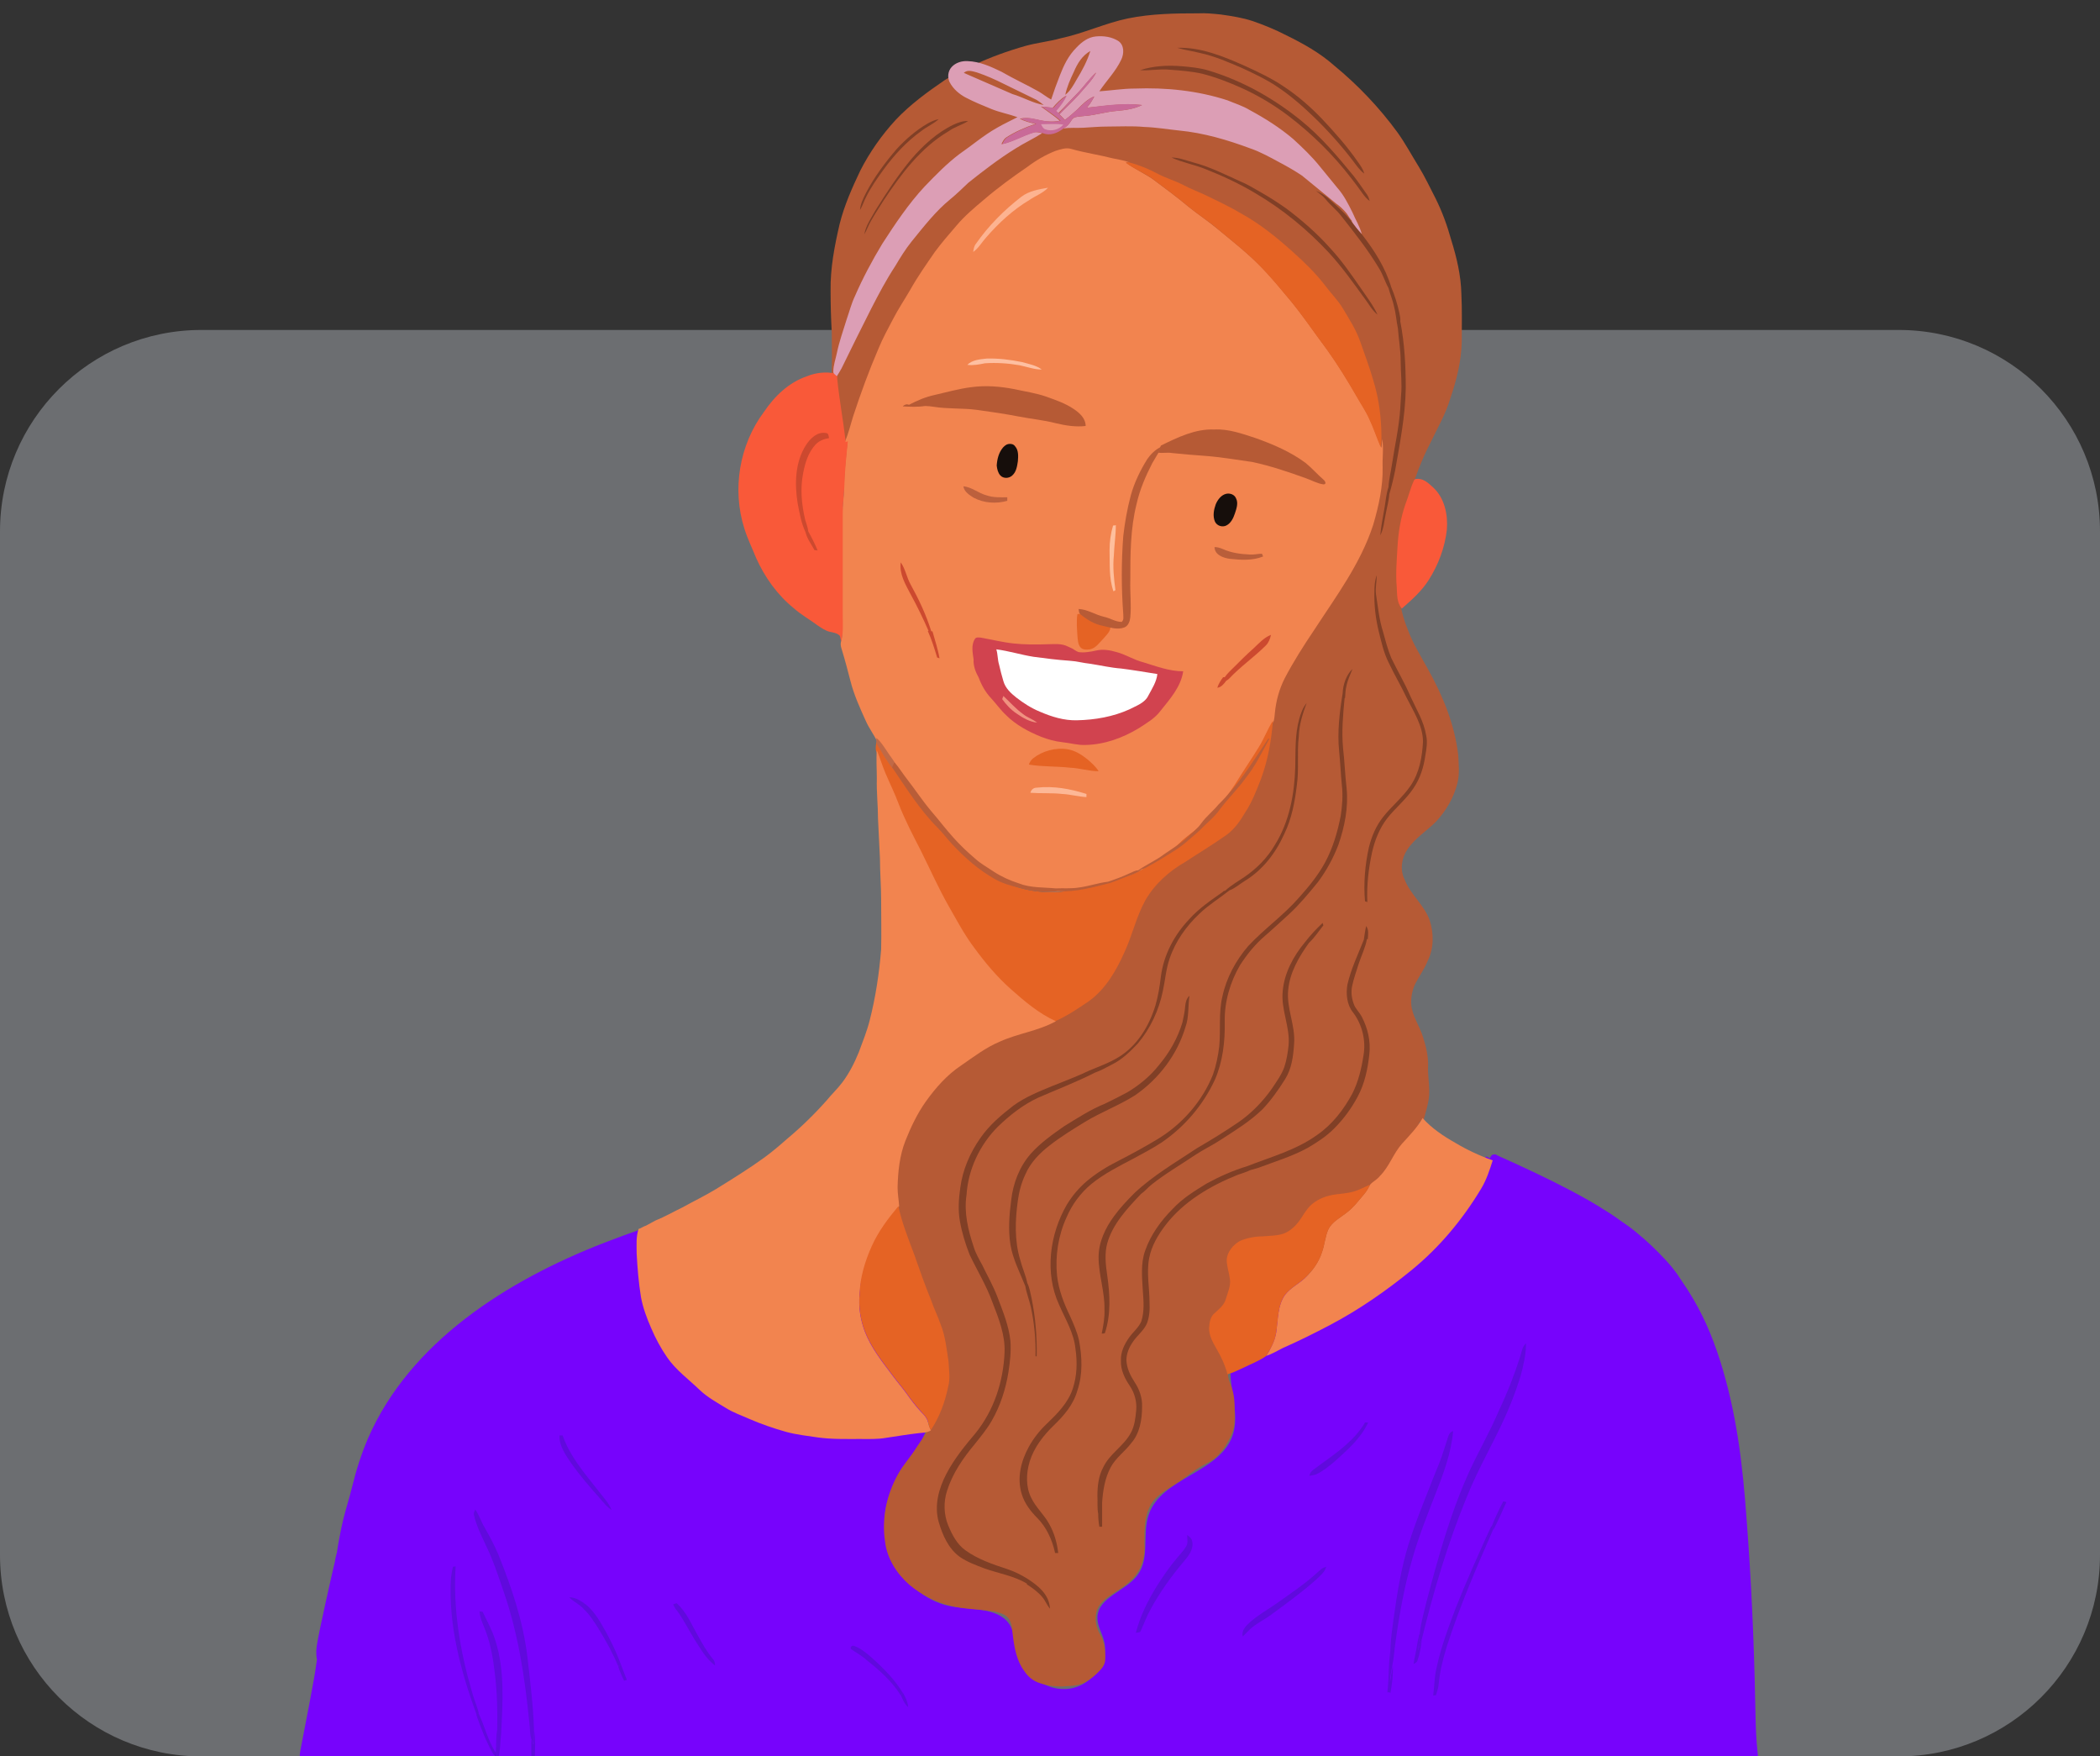 <svg version="1.1" id="Layer_1" xmlns="http://www.w3.org/2000/svg" x="0" y="0" viewBox="0 0 536 448.2" style="enable-background:new 0 0 536 448.2" xml:space="preserve"><rect x="0" y="0" width="536" height="448.2" fill="#333333" stroke="none"/><style>.st3{fill:#b65a35}.st4{fill:#f2844f}.st5{fill:#e56324}.st6{fill:#f95939}.st9{fill:#803f26}.st13{fill:#160e0b}.st17{fill:#cc492f}.st25{fill:#600add}</style><g style="opacity:.35"><path d="M484.6 448.2H51.4C23 448.2 0 425.2 0 396.8V135.6c0-28.4 23-51.4 51.4-51.4h433.2c28.4 0 51.4 23 51.4 51.4v261.2c0 28.4-23 51.4-51.4 51.4z" style="fill:#d6dce5"/></g><path d="M76.7 446.5c-.1.6-.2 1.1-.2 1.7h372.2c-.1-1.1-.2-2.1-.3-3.2-.3-3.5-.3-6.9-.4-10.4-.3-15.6-1-31.3-2.2-46.9-1-13.9-2.5-27-6.8-40.6-2.1-6.5-4.4-11.9-8.2-17.9-.9-1.4-1.9-2.8-2.8-4.2-.8-1.1-1.6-2.1-2.8-3.4-2.3-2.5-4.7-4.8-7.4-7-1.3-1.1-2-1.6-3.6-2.7-1.4-1-2.8-2-4.3-2.9-2.9-1.9-6-3.6-9-5.2-6.1-3.2-12.3-6.1-18.6-8.9-.2-.1-.3-.2-.5-.3h-.5c-.6 0-.9.6-1 1-.3-.2-.7-.3-1-.5-1.3 2.5-4.3 3.4-6.9 3.7-3 .4-6 .5-9 .5-1.2 0-2.4 0-3.6.1-.1 0-.4 0-.6.1-2.9 5.8-7.3 11-12.1 15.4-8.2 7.4-17.8 13.3-25.7 21-3.2 3.1-6.2 6.7-7.1 11.1-1.2 6.5 2.5 13.4.2 19.6-3.5 9.3-18.1 10.5-21.3 19.9-1.7 4.9.3 10.9-2.7 15.2-2.9 4.3-10.1 5.7-10.4 10.9-.1 2.2 1.2 4.1 1.7 6.2 1.5 5.8-3.8 12-9.8 12.2-6 .3-11.5-4.7-12.7-10.5-.4-1.8-.4-3.7-1.3-5.4-2.5-4.8-9.3-4.3-14.7-5.1-12.5-1.9-21-17.2-16.1-28.9 3-7 9.8-12.7 9.8-20.4 0-5.4-3.5-10.1-6.4-14.7-8.1-12.8-12.1-28.2-11.3-43.3.2-3.6 1.2-7.9 4.6-9 1.4-.4 2.9-.2 4.3-.6 1.4-.4 2.6-2.1 1.8-3.3-23.9 12.2-50.7 17.6-75.7 27.3s-49.7 25.4-60.4 50c-1.7 4-3 8.1-4 12.2-.2.8-.4 1.5-.6 2.3-.8 2.8-1.6 5.5-2.2 8.4-.4 2-.8 4-1.1 6.1-.2.8-.4 1.5-.5 2.3-.8 3.3-3.9 17.1-4.5 20.7-.3 1.5-.4 3-.1 4.4-.1.4-.1.9-.2 1.3-.2 2.2-3 16.6-4 21.7z" style="fill:#7703fc"/><path class="st3" d="M287.9 4.7c5.9-1.2 11.9-1.3 17.9-1.3 1.9-.1 3.9.1 5.8.3 2.8.4 5.5.8 8.2 1.7 2.9 1 5.8 2.2 8.5 3.6 4.3 2.1 8.6 4.5 12.2 7.7 6.1 5 11.6 10.8 16.2 17.1 2 2.8 3.6 5.8 5.4 8.7 1.6 2.6 2.9 5.4 4.3 8.1 1.7 3.4 3 7 4 10.6 1.4 4.5 2.5 9.1 2.6 13.8.2 4 .1 8.1.1 12.1-.1 5-1.3 9.8-2.9 14.5-1.2 4.1-3.4 7.8-5.2 11.6-2.2 4.2-3.8 8.7-5.3 13.2-2.1 5.3-2.9 11-2.9 16.7-.1 2.8-.1 5.6.1 8.4.5 3.1 1.2 6.2 2.4 9.1 1.3 3.6 3.4 6.9 5.2 10.2 3.8 6.8 6.8 14.1 7.7 21.9.1 2.3.4 4.7-.2 7.1-.9 3.7-2.9 7.1-5.5 9.9-2.4 2.4-5.4 4.2-7.3 7.1-1.5 2.2-1.9 5.2-.7 7.6 1.5 3.9 5 6.5 6.4 10.4 1.1 3.4 1.1 7.2-.5 10.4-.8 2-2.1 3.8-3.1 5.7-.8 1.6-1.2 3.5-1.1 5.3.2 3 2.1 5.5 3 8.4.8 2.5 1.4 5 1.3 7.6-.1 2 .3 4 .3 6.1.1 2.8-1 5.5-1.6 8.3-.3-.1-.5-.2-.8-.4-.3.6-.5 1.2-.8 1.8.4.1.7.3 1.1.4-1 4.3-2.3 8.6-4.5 12.4-2.6 4.7-6.2 8.6-9.9 12.4-2.9 2.8-5.9 5.5-9.2 7.9-5.1 3.9-10.5 7.5-15.3 11.8-1.9 1.8-4 3.6-5.5 5.8-.9 1.3-1.9 2.6-2.7 4-1.2 1.9-1.8 4.2-2.1 6.4-.2 1.2-.1 2.5.4 3.7.8 1.8 1.2 3.8 1.2 5.8 0 2.4.3 5-.7 7.3-1.3 3-3.2 5.9-6.2 7.4-2 1-3.9 2.3-5.7 3.7-2.7 2.1-6 3.4-8.2 6.1-2.3 3.1-2.2 7.3-2.2 11 .2 2.8-.5 5.6-2.2 7.8-1.5 2-3.6 3.3-5.6 4.6-1.7 1.1-3.5 2.4-4.3 4.3-.7 2.1-.3 4.4.8 6.3 1.1 1.9 1.4 4.1 1.3 6.3 0 1.1-.6 2.1-1.3 2.8-1.1 1.2-2.3 2.2-3.7 3-1.5.9-3.3 1-5 1.1-2.3.2-4.6-.1-6.7-.8-1.6-.5-3-1.6-3.9-3-2-2.6-2.6-6-3-9.3-.2-1.4-.2-2.9-1-4.1-.9-1.3-2.5-1.6-3.9-1.9-3.6-.6-7.3-.5-10.8-1.4-3.9-.9-7.6-2.8-10.7-5.4-3.2-2.8-5.7-6.7-6.2-11-.9-5.9.4-12 3.3-17.2 1.3-2.4 3.3-4.5 4.7-6.8 1-1.5 2.1-3 2.9-4.6 1-2.1.5-4.6-.3-6.7-.8-2.3-1.8-4.6-2.8-6.9-2.6-4.8-5.6-9.4-8.1-14.3-1.8-4-3.2-8.3-4.4-12.5-.6-2.1-1.1-4.2-1.4-6.4-.8-6.1-.5-12.3-.1-18.4.1-1.5.3-3 .5-4.4 3.3-1 6.6-2.2 10-3.3l.3-1.5c-3.3.9-6.6 2.2-9.9 3.2 2.6-9.1 7.8-17.2 13.8-24.4 2.8-3.4 5.8-6.6 8.7-9.8 2.9-3.1 5.7-6.2 8.8-9.2 2.5-2.5 5.2-4.9 7.5-7.7 3-3.6 6.1-7.1 9.1-10.8 2.5-3.2 5-6.6 5.9-10.6 1.4-5.8 1.6-11.8.6-17.7-1.3-8-4.4-15.6-7.8-22.9-4.4-9.3-9.4-18.3-15.2-26.8-2.9-4.4-5.8-8.7-8.9-12.8-1.8-2.3-3.6-4.7-5.9-6.6-1.4-1.3-2.9-2.4-4.6-3.1-2.5-1.1-5.2-1.3-7.7-2-2.8-.8-5.9-1.3-8.1-3.4-1.4-1.3-2.2-3-3-4.7-1.9-3.8-2.6-8-2.8-12.2l-.4.1c.1-1.3.4-2.5.4-3.8 0-1.9.3-3.8.8-5.5.6-1.7.4-3.5.5-5.2.1-3.2 0-6.4 0-9.7-.2-3.5-.3-7-.3-10.5-.1-5.8 1-11.5 2.3-17.1 1.2-4.8 3.2-9.3 5.3-13.7 2.4-4.7 5.5-9.1 9.1-13 3.7-3.9 8.1-7.1 12.5-10.1 2.3-1.5 4.8-2.7 7.3-3.8 4.3-2 8.7-3.6 13.3-4.9 2.9-.8 5.9-1.1 8.8-1.9 6.1-1.3 11.5-3.9 17.3-5.1z"/><path class="st4" d="M269.4 38.5c1.3-.4 2.7-.9 4-.5 3.5 1 7.1 1.5 10.6 2.4 1.4.3 2.8.5 4.2 1-.2 0-.6 0-.8.1 2.1 1.6 4.6 2.7 6.8 4.2 3.1 2.3 6.2 4.6 9.2 7.1 2.5 2 5.2 3.8 7.7 5.9 2.5 2.1 5.1 4.1 7.5 6.3 3.5 3.1 6.6 6.6 9.6 10.3 3.9 4.5 7.2 9.5 10.8 14.3 2.7 3.8 5.1 7.7 7.4 11.7 1.1 1.9 2.4 3.8 3.3 5.9 1.1 2.3 1.8 4.7 2.9 7.1.1-.8.1-1.5.2-2.3.4 2.4 0 4.8.1 7.2.1 5-1 9.9-2.4 14.7-3.2 9.9-9.5 18.3-15.1 26.9-2.7 4-5.3 8.1-7.5 12.3-1.4 2.8-2.2 5.7-2.5 8.8-.1.7-.1 1.4-.3 2.1-1.4 2.2-2.4 4.7-3.7 6.9-1.9 3.1-4 6.2-6 9.2-2.3 3.4-4.6 6.8-7.7 9.5-2 2.1-4.6 3.5-6.6 5.6-2.8 2.7-6.2 4.8-9.5 6.7-2.8 1.6-5.9 2.3-8.9 3.3-2.6.8-5.3 1.7-8.1 1.5-1-.1-2 .5-3 .7-5.2.6-10.5-.3-15.3-2.5-3.3-1.6-6.2-3.8-9-6.2-3.4-3-6.1-6.6-9-10.1-3-3.6-5.5-7.5-8.4-11.2-1.9-2.8-3.9-5.5-6-8.2-.9-1.8-2.1-3.4-2.9-5.2-1.5-3.3-3-6.6-3.9-10.1-.7-2.7-1.4-5.4-2.2-8-.2-.6-.4-1.3-.3-1.9.6-2.2.4-4.5.4-6.8.1-8.7 0-17.3 0-26 0-2.2.4-4.4.4-6.6.1-3.9.5-7.8.9-11.7-.2.1-.4.1-.6.2v-.5c.9-2.1 1.4-4.3 2.1-6.5 1.9-5.8 4-11.5 6.4-17.1 1.1-2.7 2.5-5.2 3.8-7.7s2.9-4.9 4.3-7.3c1.9-3.4 4.1-6.5 6.3-9.7 1.7-2.3 3.6-4.5 5.5-6.7 2.1-2.5 4.6-4.6 7.1-6.7 3.5-3 7.2-5.7 11-8.3 2.4-1.8 4.7-3.1 7.2-4.1z"/><path class="st5" d="M287.3 41.5c.2 0 .6 0 .8-.1 2.6.7 5.1 1.7 7.5 3 2.1 1.1 4.3 1.7 6.4 2.8 1.9 1 3.8 1.7 5.7 2.6 3.1 1.5 6.3 3 9.3 4.8 4.7 2.6 9 6.1 13 9.7 2.9 2.6 5.7 5.3 8.1 8.4 1.4 1.9 3.1 3.6 4.4 5.6 1.8 3 3.7 5.9 4.8 9.2 1.1 3.2 2.3 6.3 3.2 9.5 1.5 4.8 2.1 9.8 2.1 14.8 0 .8-.1 1.5-.2 2.3-1-2.3-1.8-4.8-2.9-7.1-.9-2.1-2.2-3.9-3.3-5.9-2.3-4-4.7-7.9-7.4-11.7-3.6-4.8-6.9-9.8-10.8-14.3-3-3.6-6.1-7.2-9.6-10.3-2.5-2.2-5-4.2-7.5-6.3-2.4-2.1-5.2-3.8-7.7-5.9-3-2.5-6.1-4.8-9.2-7.1-2-1.4-4.5-2.4-6.7-4z"/><path class="st6" d="M206 96c2.2-.9 4.8-1.2 7.1-.7.6.2.6.9.6 1.4.5 5.2 1.5 10.4 2.1 15.6v.5c.2-.1.4-.1.6-.2-.4 3.9-.8 7.8-.9 11.7-.1 2.2-.4 4.4-.4 6.6v26c0 2.3.2 4.6-.4 6.8-.1-.5-.2-1-.3-1.4-.7-.8-1.8-.9-2.7-1.1-1.1-.3-2.1-1-3-1.6-2-1.5-4.2-2.7-6.1-4.4-4.2-3.4-7.4-7.9-9.6-12.8-1-2.5-2.2-4.9-3-7.5-3.2-10-1.3-21.4 5-29.8 2.7-4 6.3-7.5 11-9.1zM360.9 122.6c.2-.5.8-.4 1.2-.4 1.5.1 2.6 1.2 3.6 2.1 3 2.7 3.9 7 3.6 10.8-.5 4.6-2.2 9.1-4.7 13-1.8 2.8-4.3 5-6.8 7.2-1.3-1.5-1.2-3.6-1.3-5.5-.3-3.4 0-6.8.2-10.3.2-3.7.8-7.3 2-10.8.8-2 1.3-4.2 2.2-6.1z"/><path class="st5" d="M321.2 190.8c1.4-2.2 2.3-4.7 3.7-6.9-.4 5.1-1.3 10.2-3.1 15-1.1 2.8-2.2 5.7-3.9 8.3-1.3 2.2-2.8 4.4-4.9 5.9-3.4 2.4-6.9 4.5-10.4 6.8-4.2 2.4-7.9 5.7-10.3 9.9-2.3 4.2-3.3 8.9-5.3 13.2-2.1 4.7-4.8 9.4-9.1 12.5-2.8 1.9-5.6 3.8-8.8 5.2-4.2-1.9-7.9-5-11.3-8.1-3.5-3.1-6.6-6.8-9.3-10.5-2.5-3.3-4.3-6.9-6.4-10.4-2.6-4.8-4.9-9.7-7.3-14.5-2-3.9-4-7.7-5.6-11.8-1-2.7-2.3-5.3-3.4-7.9-.8-1.9-1.4-3.9-2.2-5.9-.2-.8 0-1.6.1-2.3 2.1 2.7 4.1 5.4 6 8.2 2.8 3.7 5.4 7.6 8.4 11.2 2.8 3.5 5.6 7.1 9 10.1 2.8 2.4 5.7 4.6 9 6.2 4.7 2.2 10.1 3.1 15.3 2.5 1-.2 1.9-.8 3-.7 2.8.2 5.5-.7 8.1-1.5 3-1 6.1-1.7 8.9-3.3 3.4-1.9 6.7-4 9.5-6.7 2-2 4.6-3.5 6.6-5.6 3.1-2.7 5.4-6.1 7.7-9.5 2-3.3 4.1-6.3 6-9.4z"/><path class="st4" d="M258 252.4c-3.5-3.1-6.6-6.8-9.3-10.5-2.5-3.3-4.4-6.9-6.4-10.4-2.7-4.7-4.9-9.7-7.3-14.5-2-3.9-4-7.7-5.6-11.8-1-2.7-2.3-5.3-3.4-7.9-.8-1.9-1.4-3.9-2.2-5.9-.2 2.4 0 4.8 0 7.3-.1 3.4.3 6.8.3 10.2.2 3.4.3 6.8.5 10.2 0 3.5.3 7 .3 10.5 0 4.2.1 8.5 0 12.7-.5 6.1-1.4 12.1-2.9 18-.7 2.8-1.8 5.5-2.8 8.2-1.1 2.7-2.4 5.3-4.2 7.7-1.2 1.6-2.7 3-4 4.6-3.2 3.6-6.6 6.9-10.2 9.9-1.8 1.6-3.7 3.2-5.6 4.6-4 2.9-8.2 5.5-12.4 8.1-2.8 1.7-5.7 3.1-8.6 4.7-2.3 1.1-4.5 2.4-6.8 3.3-.8.4-1.6.9-2.4 1.3-.2.1-.4.2-.5.2l-.6.3c-.3.2-.6.3-.9.4-.7 2-.5 4.2-.5 6.3.2 3.7.5 7.4 1.1 11.1.5 2.7 1.5 5.4 2.6 7.9 1.1 2.6 2.5 5.2 4.1 7.5 2.2 3.2 5.5 5.6 8.3 8.3 2 1.9 4.4 3.2 6.7 4.6 1.9 1.2 4 1.9 6 2.8 3 1.3 6.2 2.4 9.4 3.3 2.6.7 5.3 1 8 1.4 3.6.5 7.2.4 10.8.4 2.3 0 4.5.1 6.7-.3 2.8-.4 5.6-.9 8.4-1.2 1-.1 2.1-.1 3-.7-.4-.7-.6-1.5-.8-2.3-.3-1-1-1.7-1.7-2.4-1.4-1.5-2.6-3.1-3.8-4.8-1.1-1.5-2.4-3-3.5-4.5-2.7-3.6-5.5-7.1-7.1-11.3-1.1-3-1.6-6.2-1.3-9.4.3-4.2 1.5-8.4 3.3-12.3 1.7-3.8 4.2-7.1 6.8-10.2-.1-1.6-.4-3.2-.4-4.8.1-4 .5-8.1 2-11.9 1.4-3.5 3-6.9 5.2-10 2.5-3.5 5.4-6.8 9-9.2 3.2-2.2 6.3-4.6 9.9-6.1 4.6-2.1 9.8-2.7 14.3-5.2-4.4-2-8-5.1-11.5-8.2zM371.4 291.6c-3-1.7-6-3.7-8.3-6.3-1.4 2.5-3.4 4.5-5.3 6.6-2.2 2.5-3.2 5.8-5.6 8.2-.7.9-1.8 1.4-2.5 2.2-.4.8-.9 1.7-1.5 2.4-1.4 1.6-2.6 3.3-4.3 4.6-1.7 1.4-3.9 2.4-4.9 4.5-.8 1.9-.9 3.9-1.6 5.8-.8 2.5-2.4 4.7-4.3 6.5-1.6 1.5-3.7 2.5-5.1 4.3-2 2.8-1.8 6.5-2.3 9.8-.4 2.1-1.4 4-2.5 5.8 1.5-.5 2.8-1.3 4.2-2 4.1-1.8 8.1-3.8 12.1-5.9 7.4-3.9 14.3-8.7 20.8-14 7.1-5.8 13-12.9 17.7-20.7 1.4-2.3 2.2-4.8 3-7.3-3.4-1.2-6.6-2.7-9.6-4.5z"/><path class="st5" d="M346.8 303.6c1-.4 1.9-.9 2.9-1.3-.4.8-.9 1.7-1.5 2.4-1.4 1.6-2.6 3.3-4.3 4.6-1.7 1.4-3.9 2.4-4.9 4.5-.8 1.9-.9 3.9-1.6 5.8-.8 2.5-2.4 4.7-4.3 6.5-1.6 1.5-3.7 2.5-5.1 4.3-2 2.8-1.7 6.5-2.3 9.8-.3 2.1-1.4 4-2.5 5.8-1.8 1.3-4 2.1-6 3.1-1.3.6-2.5 1.2-3.9 1.6-.6-2.3-1.6-4.5-2.8-6.5-.9-1.6-1.9-3.3-1.9-5.3.1-1.4.3-2.9 1.4-3.8 1.2-1.1 2.5-2.1 2.9-3.7.5-1.7 1.3-3.3 1-5.1-.2-1.6-.8-3.2-.8-4.8.1-2 1.6-3.8 3.3-4.8 1.8-.8 3.9-1.2 5.9-1.2 1.9-.2 4-.1 5.8-.9 1.7-.8 3.1-2.3 4.1-3.9.9-1.4 1.8-2.9 3.3-3.9 1.8-1.3 4-1.9 6.2-2.1 1.8-.2 3.5-.4 5.1-1.1zM222.5 318c1.7-3.8 4.2-7.1 6.8-10.2.9 4.2 2.5 8.2 4 12.2 1.4 4 2.8 8 4.4 11.9.7 2.1 1.7 4 2.4 6.1 1.2 3 1.5 6.2 2 9.4.1 2.2.5 4.4-.1 6.5-.8 3.9-2.2 7.7-4.4 11-.4-.7-.6-1.5-.8-2.3-.3-1-1.1-1.7-1.7-2.4-1.4-1.5-2.6-3.1-3.8-4.8-1.1-1.5-2.4-3-3.5-4.5-2.7-3.6-5.5-7.1-7.1-11.3-1.1-3-1.6-6.2-1.3-9.4.1-4.2 1.4-8.4 3.1-12.2zM275 156.7c1.8-.3 3.4.8 4.8 1.6 1.1.7 2.4 1.1 3.6 1.4.2 1.4-1 2.3-1.8 3.3-1 1-1.9 2.4-3.4 2.7-.8.1-1.9.2-2.5-.6s-.6-1.9-.7-2.8c-.1-1.8-.3-3.7 0-5.6zM263.7 193.5c2.4-1.9 5.8-2.8 8.8-2.3 1.9.3 3.6 1.4 5.1 2.6 1 .9 2.1 1.8 2.8 3-2.5 0-4.8-.8-7.3-.9-3.5-.4-7-.2-10.5-.8.2-.6.6-1.2 1.1-1.6z"/><path d="M279.7 9.3c2-.2 4.1.1 5.8 1.2 1.5 1.1 1.4 3.2.7 4.7-1.4 3-3.8 5.4-5.6 8.1 3-.2 6-.7 9-.7 8-.3 16 .5 23.7 3 1.9.8 3.9 1.4 5.7 2.5 3.9 2.1 7.7 4.5 11.1 7.4 2.4 2.2 4.8 4.5 6.8 7 1.5 1.8 3 3.7 4.5 5.5 1.6 1.8 2.7 4 3.8 6.2.8 1.9 1.9 3.6 2.4 5.6-1-1.1-1.9-2.2-2.7-3.4.1 0 .3.1.5.2-.6-.2-1.4-1.9-1.9-2.4-.7-.8-1.5-1.6-2.4-2.2-1.6-1.3-8.4-6.9-8.8-7.2-1.8-1.2-3.7-2.3-5.6-3.3-2.4-1.3-4.9-2.7-7.5-3.6-5.9-2.2-12-4-18.3-4.6-2.9-.3-5.8-.8-8.8-.9-3.2-.3-6.5-.1-9.7-.1-2 0-3.9.2-5.9.3-1.7.1-3.4-.1-5.1.2.6-.4 1.2-.8 1.6-1.4.4-.5.7-1.3 1.5-1.5s1.6-.2 2.3-.3c2.8-.2 5.5-1.1 8.3-1.3 2.2-.2 4.4-.5 6.4-1.5-4.7-.5-9.4.2-14.1.7.8-.9 1.4-1.9 1.9-2.9-1.8.7-3.1 2.1-4.4 3.4-1 .9-2 1.8-3.1 2.6-.5-.5-.9-1-1.4-1.4 1.6-1.7 3.4-3.3 5-5.1 1.5-1.8 3.3-3.5 4.4-5.6-1.8 1.6-3.2 3.7-4.9 5.4-1.6 1.6-3.1 3.3-4.8 5-.2-.2-.4-.4-.7-.6 1-1.2 2-2.5 2.7-3.9-1.3.8-2.4 1.9-3.4 3.1l-3-.3c1.6 1.2 3.3 2.3 4.8 3.6-2.1.5-4.3.1-6.4-.4-1.3-.3-2.6-.4-3.8-.1 1.3.7 2.6 1 4 1.3-2.6.9-5.2 2-7.5 3.5-.6.4-.9 1.1-1.2 1.7 2.9-.6 5.4-2.2 8.2-3 .7-.2 1.5 0 2.2.2-2.2 1.4-4.6 2.5-6.8 3.9-4.2 2.6-8.1 5.6-12 8.7-1.5 1.4-3 2.9-4.6 4.2-3.8 3.1-6.8 7-9.9 10.8-1.6 2-2.9 4.1-4.2 6.3-2.3 3.5-4.2 7.1-6.1 10.8-2.6 5.1-5.1 10.2-7.6 15.3-.4.7-.8 1.4-1.2 2-.4-.4-1-.7-.9-1.2 0-1.6.6-3.2.9-4.7.6-2.9 1.6-5.7 2.5-8.6.7-2 1.2-4 2.1-5.9 2-4.6 4.4-9.1 7-13.4 3.3-5.1 6.7-10.2 10.8-14.6 2.8-2.9 5.6-5.8 8.9-8.3 3.2-2.2 6.2-4.8 9.6-6.7 1.7-1 3.5-1.8 5.2-2.7-2.2-.8-4.5-1.2-6.7-2.1s-4.4-1.8-6.5-2.9c-1.7-.9-3.2-2.2-4.1-3.9-.6-1.2-.5-2.8.5-3.9s2.6-1.6 4.1-1.5c3.1.1 5.9 1.4 8.6 2.7 3.1 1.8 6.4 3.3 9.6 5.1 1 .6 2 1.4 3.1 2 .7-2.1 1.4-4.1 2.2-6.1 1-2.6 2.2-5.1 4.2-7.1 1.4-1.5 3-2.7 5-2.9zm-5.6 9c-.9 1.9-1.8 3.9-2.2 5.9 1.3-1 2.1-2.5 2.9-3.9 1.4-2.3 2.7-4.7 3.5-7.3-2.1 1.2-3.3 3.2-4.2 5.3zM258.4 24c2.7.8 5.2 2.3 8 2.8-.6-.5-1.2-.9-1.8-1.3-2.8-1.4-5.6-2.7-8.4-4.1-2.2-1.1-4.4-2.1-6.8-2.9-1.1-.3-2.5-.8-3.4.1l12.4 5.4z" style="fill:#dc9eb5"/><path d="M274.9 23.9c1.7-1.7 3-3.8 4.9-5.4-1.1 2.1-2.8 3.8-4.4 5.6-1.6 1.8-3.3 3.3-5 5.1.5.5.9 1 1.4 1.4 1.1-.8 2.1-1.7 3.1-2.6 1.4-1.3 2.7-2.7 4.4-3.4-.5 1.1-1.2 2-1.9 2.9 4.7-.6 9.4-1.3 14.1-.7-2 1-4.2 1.3-6.4 1.5-2.8.2-5.5 1.1-8.3 1.3-.8.1-1.6.1-2.3.3-.8.1-1 .9-1.5 1.5-.4.6-1 1.1-1.6 1.4-1.5 1.2-3.4 1.9-5.2 1.2-.7-.2-1.5-.4-2.2-.2-2.8.8-5.3 2.4-8.2 3 .3-.6.6-1.3 1.2-1.7 2.3-1.5 4.9-2.6 7.5-3.5-1.4-.3-2.8-.7-4-1.3 1.3-.3 2.6-.2 3.8.1 2.1.5 4.3.9 6.4.4-1.5-1.4-3.2-2.4-4.8-3.6l3 .3c1-1.2 2.1-2.3 3.4-3.1-.7 1.4-1.6 2.7-2.7 3.9.2.2.4.4.7.6 1.5-1.7 3-3.4 4.6-5z" style="fill:#c96a98"/><path class="st9" d="M236.8 31.5c.9-.5 1.8-.9 2.8-1.1-1.3 1.2-3 1.9-4.4 3-3.8 2.7-7 6.2-9.7 9.9-1.6 2.2-3.2 4.5-4.4 6.9-.6 1.1-.9 2.3-1.6 3.4.1-1.6.9-3.1 1.6-4.5 2.1-4 4.8-7.6 7.7-11 2.3-2.5 4.9-4.8 8-6.6zM243.4 31.8c1.1-.5 2.4-1 3.7-.9-1.6 1-3.5 1.5-5 2.6-7.1 4.2-12.1 10.9-16.6 17.7-1.4 2.3-3 4.5-4.1 7-.2.5-.5 1.1-.8 1.6.4-2.3 1.8-4.2 2.9-6.2 2.8-4.5 5.7-8.9 9.1-13 3-3.5 6.6-6.8 10.8-8.8z"/><path d="M265.7 31.7c1.9 0 3.8-.2 5.7.1-1.1 1.3-3 1.8-4.6 1.2-.6-.2-.8-.8-1.1-1.3z" style="fill:#dc9eb4"/><path d="M260.7 50.2c2-1.5 4.5-1.9 6.8-2.3-1.3 1.4-3.1 2-4.7 3.1-4.2 2.5-7.9 5.9-11.1 9.6-1.1 1.2-1.9 2.7-3.3 3.7.1-.7.2-1.5.7-2.1 3.2-4.6 7.2-8.6 11.6-12z" style="fill:#fdb391"/><path d="M246.9 93.1c1.3-1.3 3.2-1.4 4.9-1.6 3.1-.1 6.1.3 9.1.9 1.7.5 3.6.8 5 1.9-1.9 0-3.8-.7-5.7-1.1-2.9-.5-5.9-.7-8.8-.5-1.5.3-3 .6-4.5.4z" style="fill:#febfa1"/><path class="st3" d="M274.1 104.4c-2.2-1.5-4.6-2.3-7.1-3.2-2.6-.9-5.4-1.3-8.1-1.9-3.6-.7-7.3-1-11-.5-3.2.4-6.3 1.3-9.4 2-2.3.5-4.4 1.4-6.5 2.5-.6-.3-1.2 0-1.6.4 1.9.1 3.8.2 5.7-.1.7 0 1.5.1 2.2.2 3.7.6 7.4.3 11.1.8 3.6.5 7.1 1 10.7 1.7 3.1.6 6.3.9 9.4 1.7 2.5.6 5.1 1 7.6.7 0-1.9-1.5-3.3-3-4.3zM296.3 113.7c4.3-2.1 8.8-4.3 13.6-4.1 3.7-.2 7.2 1.1 10.6 2.2 4.5 1.6 8.9 3.5 12.7 6.3 1.6 1.3 3 2.9 4.6 4.3.4.3.9 1.2 0 1.2-1.6-.2-3.1-1.1-4.6-1.6-4.4-1.6-8.9-3.1-13.5-4.1-4.2-.6-8.3-1.3-12.5-1.6-2.7-.2-5.4-.4-8.1-.7-1.2-.2-2.4.1-3.5-.1.2-.4.4-.9.5-1.4.1-.1.2-.3.2-.4z"/><path class="st13" d="M257.4 113.3c.6-.1 1.3 0 1.7.6.9 1 .8 2.5.7 3.8-.2 1.3-.4 2.7-1.4 3.6-.8.8-2.3.9-3.1 0-.6-.7-.8-1.6-.9-2.5.1-1.6.5-3.3 1.6-4.6.4-.4.8-.8 1.4-.9z"/><path d="M292.8 117.2c-1.8 2.9-3.3 6-4.2 9.3-.9 3.4-1.5 6.8-1.9 10.3-.5 6.6-.5 13.3 0 19.9 0 .7.2 1.5-.4 2-1.6 0-3-1-4.5-1.3-2.2-.5-4.2-1.9-6.5-2 .1.4 0 .9.4 1.3 1.7 1.4 3.6 2.6 5.8 3 1.8.4 3.7 1.1 5.5.4 1-.4 1.4-1.6 1.5-2.6.3-3.1-.1-6.2 0-9.4 0-6.5 0-13.2 1.6-19.5.8-3.6 2.3-7.1 4-10.4.5-.9 1.1-1.8 1.6-2.7.2-.4.4-.9.5-1.4-1.4.7-2.5 1.8-3.4 3.1z" style="fill:#b75b36"/><path d="M245.9 124.1c2.2.2 3.9 1.8 5.9 2.3 1.7.6 3.5.5 5.3.5v.9c-2.8.8-6 .6-8.6-.8-1.1-.7-2.4-1.5-2.6-2.9z" style="fill:#bc603d"/><path class="st13" d="M313 126c1-.2 2.1.2 2.5 1.2.6 1.2.1 2.6-.3 3.8s-1 2.5-2.2 3.1c-1 .5-2.4.1-2.9-1-.6-1.4-.3-3 .2-4.4.5-1.2 1.4-2.4 2.7-2.7z"/><path d="M284.1 134.1c.2 0 .5 0 .7-.1 0 2.6-.4 5.1-.5 7.7-.3 3 0 5.9.4 8.9-.1.1-.4.2-.5.3-1.2-3.4-.9-7-1-10.5 0-2.2.3-4.3.9-6.3z" style="fill:#febf9d"/><path class="st17" d="M205.5 132.6c-.9-3.9-1.3-7.9-.5-11.9.5-2.6 1.3-5.2 3.1-7.2.9-1 2.2-1.5 3.5-1.7-.1-.5-.1-1.3-.8-1.3-2.2-.4-4 1.4-5.1 3.1-2.8 4.4-2.9 9.9-2.1 14.9.5 2.5.9 5 2 7.3.4 1.7 1.5 3.1 2.3 4.6.2 0 .6 0 .8.1-.7-1.7-1.5-3.3-2.4-4.9-.1-1-.5-2-.8-3z"/><path d="M310 139.6c.7 0 1.4.2 2.1.5 2.2 1 4.6 1.3 6.9 1.4 1 .1 2-.2 3.1-.2.1.2.2.5.3.7-2.7 1.1-5.7.9-8.5.6-1.6-.2-3.9-1-3.9-3z" style="fill:#b95e3a"/><path class="st17" d="M238 161.1h-.3c-1.3-4.2-3.2-8.2-5.3-12-1-1.8-1.3-3.9-2.5-5.6-.4 3 1.2 5.6 2.5 8.1 1.7 3.1 3.2 6.2 4.6 9.4h-.2c1 2.2 1.7 4.5 2.4 6.8.1 0 .4.1.6.2-.4-2.4-1.2-4.7-1.8-6.9z"/><path d="M248.8 163.1c.3-.6 1-.4 1.5-.4 2.8.5 5.6 1.2 8.4 1.5 2.8.3 5.7.3 8.5.2 1.8 0 3.7-.3 5.4.6.4.2.7.3 1.1.5.5.3 1 .7 1.6.9.7.1 1.4.1 2.2 0 .8-.1 1.5-.2 2.3-.4 1.7-.4 3.5-.1 5.2.4 2.3.6 4.4 2 6.8 2.6 3.3 1 6.6 2.3 10.2 2.3-.6 4-3.4 7.1-5.8 10.1-1.4 1.9-3.5 3.1-5.5 4.4-4.1 2.5-8.8 4.2-13.6 4.3-2 .1-3.9-.5-5.9-.7-1.9-.2-3.7-.7-5.5-1.4-3.2-1.3-6.4-3-8.9-5.5-1.4-1.3-2.6-3-3.9-4.4-1.4-1.5-2.4-3.3-3.1-5.2-.8-1.4-1.4-3-1.3-4.6-.2-1.6-.7-3.6.3-5.2z" style="fill:#d1434f"/><path d="M254.3 165.7c3.2.4 6.3 1.4 9.5 1.9 3 .4 6.1.8 9.1 1 1.8.1 3.6.6 5.5.8 2.6.4 5.1 1 7.8 1.2 3.1.4 6.1.9 9.2 1.4-.2 2-1.4 3.8-2.3 5.5-.9 1.9-3.1 2.6-4.8 3.5-4.2 1.9-8.8 2.7-13.4 2.8-3.3.1-6.5-.9-9.5-2.2-2.2-.9-4.2-2.2-6-3.6-1.4-1.1-2.8-2.4-3.3-4.2-.4-1.4-.8-2.8-1.1-4.2-.4-1.3-.3-2.6-.7-3.9z" style="fill:#fff"/><path class="st17" d="M319.9 165.5c-1.7 1.5-3.3 3.1-4.9 4.7-.8.8-1.7 1.6-2.4 2.6h-.4c-.6.8-1.2 1.7-1.5 2.7 1-.1 1.7-1 2.3-1.8.2-.1.5-.3.7-.5 2.9-3.1 6.4-5.5 9.4-8.5.7-.7 1.1-1.7 1.3-2.7-1.8.7-3.1 2.2-4.5 3.5z"/><path d="M256.1 177.6c1.7 1.6 3.2 3.3 5 4.6 1.1.9 2.5 1.3 3.6 2.2-1.9-.2-3.6-1.2-5.2-2.3-1.5-1-2.7-2.3-3.7-3.7.1-.3.2-.5.3-.8z" style="fill:#f09280"/><path d="M223.7 188.3c1.2 1 2 2.4 2.9 3.7.6 1 1.4 1.8 1.9 2.9-.2.4-.4.9-.6 1.3-1.5-1.9-2.7-4-3.9-6-.4-.6-.4-1.3-.3-1.9z" style="fill:#c06946"/><path d="M264.6 201c4.3-.5 8.6.3 12.7 1.6v.8c-2.1-.1-4.1-.7-6.2-.8-2.7-.3-5.4-.1-8.1-.3.2-.8.8-1.3 1.6-1.3z" style="fill:#fdb796"/><path d="M323.7 188.5c-3.9 5.9-7.7 11.9-12.7 16.8-1.4 1.7-3.1 3-4.4 4.8-1 1.4-2.3 2.4-3.6 3.6-1.8 1.7-3.9 2.9-5.9 4.3-2.1 1.6-4.5 2.6-6.6 4.1-.8 0-1.5.5-2.3.8-1.7.8-3.6 1.5-5.4 2.1-2.6.3-5 1.2-7.6 1.5-1.9.3-3.8.1-5.7.2-3.2-.3-6.5-.1-9.5-1.3-2.2-.7-4.4-1.7-6.4-3-1.6-1.1-3.3-2-4.7-3.3-1.9-1.6-3.8-3.4-5.5-5.3-2-2.2-3.7-4.5-5.7-6.8-2.2-2.6-4.1-5.5-6.2-8.2-1.1-1.4-2-2.9-3.2-4.3-.2.4-.4.9-.6 1.3 3.6 5.3 7.1 10.9 11.6 15.4 1.3 1.3 2.5 2.9 3.8 4.3 3.2 3.4 6.7 6.5 10.8 8.8 1.9 1.1 4 1.7 6.1 2.2 3.2.9 6.6 1.4 10 .9 4.6.3 9-1 13.4-2.1 1.2-.4 2.4-.9 3.6-1.4 1.5-.6 3.1-1 4.4-2.1.3 0 .6-.2.9-.3 2.3-1.2 4.6-2.6 6.8-4 2.6-1.5 4.8-3.6 7.1-5.6 1.7-1.8 3.7-3.3 5.1-5.3 2.1-2.8 4.6-5.2 6.6-8 2.5-3.1 4.3-6.8 6.2-10.3-.1.3-.2.2-.4.2z" style="fill:#b95d38"/><path class="st25" d="M388 346.2c.4-1.2.5-2.6 1.5-3.4 0 2.7-.6 5.4-1.3 8-1.6 5.4-3.8 10.5-6.3 15.5-2.6 5.2-5.4 10.4-7.6 15.9-4.8 11.7-8.4 23.8-11.4 36.1-.3.9-.7 1.9-1 2.8.2-1.5.4-3 .5-4.5.3-2.7 1.1-5.3 1.7-7.9 3-11.4 6.2-22.9 11.1-33.6 2.4-5.1 5.2-10 7.4-15.2 2.1-4.4 3.9-9 5.4-13.7zM348.4 363h.8c-1.9 4.1-5.3 7-8.5 9.9-1.4 1.2-2.9 2.4-4.5 3.2-.6.3-1.3.4-2 .5.2-1.4 1.7-1.9 2.7-2.8 4.3-3.1 8.8-6.2 11.5-10.8zM369.4 367.3c.3-.9.5-1.9 1.5-2.1-.5 5.6-2.5 10.9-4.5 16-2.1 5.4-4.3 10.9-5.9 16.5-2 6.9-3.3 14-4.3 21.2-.3 2-.4 4-.8 6-.3 1.4-.5 2.8-.7 4.2-.1-2.9.2-5.8.2-8.7.1-2.5.5-5 .8-7.4.9-6.4 1.9-12.7 3.8-18.9 2-6.3 4.5-12.3 6.9-18.4 1.2-2.7 2.1-5.5 3-8.4zM142.8 366.3h.8c1.4 4 3.9 7.5 6.5 10.8l4.5 5.7c.6.7 1.1 1.6 1.5 2.5-1.3-.8-2.2-2.1-3.2-3.2-2.5-2.8-4.9-5.6-7.1-8.7-1.4-2.1-3.1-4.4-3-7.1zM383.7 383.1c.2.1.5.1.8.2-1 2.3-2.1 4.6-3.2 6.9-.1-.1-.2-.4-.2-.5-.1 0-.3-.1-.4-.1.9-2.3 1.9-4.4 3-6.5zM121 386.7c-.2-.5.1-1 .3-1.5 1 1.4 1.5 3.1 2.4 4.6 1.3 2.3 2.5 4.5 3.5 6.9 3.4 8.4 6.3 17 7.4 26 .7 6.2 1.5 12.5 1.7 18.7 0 1.2-.1 2.5-.1 3.7-.2-.4-.4-.8-.6-1.3-.4-1.4-.3-2.8-.5-4.2-1.1-11.3-2.8-22.6-6.5-33.3-1.4-4.1-2.7-8.1-4.6-12-1.1-2.4-2.4-4.9-3-7.6z"/><path class="st25" d="M380.6 389.5c.1 0 .3.1.4.1.1.1.2.4.2.5-4.3 9.8-8.6 19.7-11.9 30-1 3.2-1.8 6.4-2.1 9.7-.1 1-.4 1.9-.7 2.8-.2 0-.5 0-.7.1.3-2.3.3-4.6.8-6.8 1.1-5.4 3.1-10.6 5-15.7 2.8-7 5.9-13.9 9-20.7zM303 391.7c.6.4 1.2.9 1.3 1.7.4 1.9-.9 3.6-2.1 5-3.2 3.8-6.1 7.8-8.5 12.2-1 1.8-1.7 3.7-2.5 5.5-.2.6-.9.4-1.3.6 1.1-4.3 3.1-8.3 5.4-12 1.6-2.5 3.2-4.9 5.1-7.1.8-1 1.7-1.9 2.3-2.9.6-.8.3-2 .3-3zM115.6 399.8c.2 0 .5-.1.7-.1-.7 10.7 1.1 21.5 4.1 31.8.5 1.9 1.3 3.7 1.8 5.6 0 .1-.1.2-.2.2-.1.1-.2.3-.3.4-4.1-11.2-7.3-23-6.6-35 .1-1 .3-2 .5-2.9zM337 400.6c.4-.4.9-.6 1.5-.8-.4 1.5-1.7 2.4-2.7 3.4-3.6 3.2-7.5 6-11.3 8.8-2 1.5-4.4 2.5-6.1 4.4l-1.2 1.2c-.4-1.5.8-2.7 1.8-3.6 2-1.8 4.3-3.1 6.5-4.6 3.8-2.7 7.9-5.4 11.5-8.8z"/><path class="st9" d="M317.1 17.4c3 1.4 6 2.8 8.7 4.6 3.5 2.3 6.7 5.1 9.7 8 3.5 3.4 6.8 7.1 9.8 11 .9 1.2 1.7 2.4 2.9 3.3-.3-1.2-1-2.1-1.7-3.1-2.7-3.9-5.9-7.5-9.2-11-2.9-3-6.1-5.8-9.6-8.1-3.1-2.1-6.5-3.7-10-5.3-5.4-2.4-11.2-4.8-17.2-4.6 1.9.6 3.8.8 5.7 1.3 3.8.8 7.4 2.4 10.9 3.9z"/><path class="st9" d="M298.7 17.8c2.7.2 5.4.4 8.1 1 3.5.9 6.9 2.2 10.2 3.7 4.2 1.9 8.2 4.3 11.9 7.1 6 4.6 11.4 9.9 16 15.9 1 1.3 2 2.6 2.9 3.9.5.7 1.1 1.4 1.8 1.9-.2-.8-.5-1.5-1-2.1-1-1.4-2-2.9-3.1-4.3-4.1-5-8.4-10.1-13.5-14.2-6.9-5.6-14.9-10.1-23.5-12.7-2.3-.7-4.6-.9-6.9-1.1-3.6-.3-7.2-.1-10.6 1 2.4.2 5-.4 7.7-.1zM328.3 53.2c-2.4-1.7-4.8-3.2-7.3-4.6-1.4-.8-2.9-1.7-4.4-2.3-4-1.8-7.9-3.8-12.2-4.9-1.8-.5-3.5-1.2-5.4-1.2 2.8 1.3 5.9 1.8 8.8 3 4.3 1.7 8.6 3.7 12.6 6.1 7 4.1 13.3 9.3 18.8 15.2 3.4 3.7 6.3 7.8 9.2 11.8 1 1.3 1.8 2.9 3.2 4-1.1-2.4-2.8-4.6-4.3-6.8-2.5-3.6-4.9-7.1-7.9-10.3-3.3-3.7-7.1-7-11.1-10z"/><path class="st9" d="M344.8 56.3c-1.8-2.2-3.9-4-6-5.9-.9-.7-1.9-1.3-2.9-1.7.9.7 1.8 1.3 2.5 2.2 1.2 1.5 2.8 2.7 4 4.3 3.4 4.3 6.8 8.6 9.6 13.3 1 1.6 1.5 3.4 2.4 5 .4 1.6 1.1 3.1 1.4 4.7.5 1.8.6 3.7 1 5.6.2 2.8.7 5.5.7 8.3 0 2.9.4 5.9.1 8.8-.1 1.1-.1 2.2-.2 3.3-.3 4.8-1.4 9.5-2.1 14.2-.3 2-.8 3.9-.9 5.9-.6 1.7-.7 3.5-1 5.2-.4 2.4-.9 4.7-1.1 7.1.9-1.7 1-3.7 1.4-5.5.3-1.7.8-3.3.9-5 .6-2 1.1-4.1 1.5-6.1 1.2-6.9 2.6-13.9 2.7-21 0-5.7-.3-11.4-1.4-17 .1-.7-.1-1.4-.2-2-.5-2.3-1.2-4.6-2.1-6.7-1.5-5-4.3-9.4-7.5-13.5-1.1-1.2-2-2.3-2.8-3.5zM364 187.6c-.6-3.6-2.5-6.6-4-9.9-1.4-3.3-3.3-6.5-4.9-9.8-.9-2.2-1.5-4.5-2.1-6.7-1-3.1-1.3-6.4-1.8-9.6-.2-1.6.2-3.2.2-4.8-.5 1.3-.6 2.8-.6 4.2-.1 3.4.3 6.8 1.1 10.1.7 2.8 1.3 5.6 2.6 8.1 1.4 3 3.1 5.8 4.5 8.8 1.8 3.6 4.2 7.2 4.2 11.3-.2 3.8-.9 7.8-3.1 11.1-2 3-4.9 5.3-7.1 8.1-1.8 2.3-2.9 4.9-3.6 7.7-1 4.5-1.4 9.2-1 13.8.1 0 .4.1.6.2-.2-4.3.3-8.5 1.2-12.7.7-3.1 1.9-6.1 3.8-8.6 2.1-2.7 4.9-4.9 6.8-7.8 1.7-2.5 2.6-5.4 3-8.3.3-1.7.6-3.5.2-5.2zM296.4 291.6c5.9-4 10.7-9.6 13.7-16.1 2-4.6 2.6-9.7 2.5-14.8-.1-5.1 1.4-10.1 3.9-14.4 1.8-2.8 3.9-5.4 6.5-7.6 2.1-1.8 4.1-3.7 6.1-5.5 2.6-2.4 4.9-5.2 7.2-8 2.2-2.9 4-6.2 5.3-9.6 1.6-4.6 2.6-9.6 2.1-14.5-.4-3.4-.5-6.8-.9-10.2-.4-4.3 0-8.5.4-12.8l.1.1c.1-1.1.1-2.2.4-3.3.3-1.5 1-2.8 1.5-4.2-1.6 1.6-2.4 3.9-2.5 6.2-.8 4.9-1.4 9.9-.9 14.8.3 2.9.4 5.8.7 8.7.3 2.6.1 5.2-.3 7.8-.8 4.1-2 8.2-4 11.9-1.8 3.3-4.1 6.1-6.6 8.9-3.9 4.5-8.9 8-13 12.4-3.2 3.7-5.6 8.2-6.6 12.9-1 4.2-.4 8.5-.8 12.7-.3 2.5-.8 4.9-1.6 7.2-2.7 6.8-7.8 12.6-14 16.4-3.3 2-6.8 3.9-10.3 5.7-2.8 1.4-5.5 3.1-7.9 5.1-2 1.7-3.7 3.7-5.1 6-4.4 7.6-5.7 17.4-2 25.5 1.6 3.7 3.8 7.2 4.2 11.3.5 3.4.4 6.9-.7 10.2-1.2 3.6-3.9 6.3-6.6 8.9-1.8 1.7-3.4 3.7-4.6 5.9-2 3.6-3.1 8-1.8 12.1.7 2.3 2.2 4.3 3.9 6 2.4 2.4 3.9 5.7 4.6 9h.8c-.3-2.6-1-5.1-2.3-7.4-1.3-2.4-3.4-4.2-4.6-6.7-1.4-2.8-1.3-6.2-.4-9.2 1.1-3.6 3.5-6.7 6.2-9.3 2.6-2.5 5-5.3 6-8.9 1.4-4.1 1.2-8.6.4-12.8-.5-2.2-1.4-4.2-2.3-6.2-1.6-3.3-2.9-6.7-3.3-10.3-.5-5 .3-10.2 2.4-14.8 1.4-3.3 3.6-6.3 6.4-8.6 3.2-2.6 7-4.5 10.6-6.4 2.4-1.3 4.9-2.6 7.2-4.1z"/><path class="st9" d="M347.6 259.5c-.6-1.2-1.7-2.1-2.1-3.4-.5-1.4-.7-2.9-.4-4.4.4-2 1.1-3.8 1.7-5.8.7-2.1 1.7-4.1 2.1-6.3l.2.1c.1-1.2.3-2.4-.4-3.4-.3 1.2-.4 2.3-.6 3.5-1.5 3.8-3.3 7.5-4.2 11.5-.4 2.4-.1 5.1 1.4 7 2.4 3.1 3.4 7.3 2.7 11.1-.5 3.3-1.3 6.6-2.8 9.6-2.2 4.1-5.1 7.9-9 10.6-5.4 3.9-11.8 5.6-17.9 8-3.6 1.1-7 2.6-10.3 4.4-3.1 1.9-6.2 3.8-8.7 6.5-3 3-5.6 6.6-7 10.6-1.2 3.3-.8 6.9-.6 10.4.2 2.6.4 5.2-.4 7.7-.7 1.6-2.1 2.7-3.1 4.1-1.2 1.7-2.2 3.7-2.1 5.9-.1 2.4 1 4.6 2.3 6.5 1.2 1.8 1.8 4 1.6 6.2-.2 2-.4 4-1.4 5.8-1.8 3.3-5.4 5.3-7 8.7-1.2 2.2-1.5 4.8-1.5 7.3.1 1.5-.1 3.1.2 4.6 0 1.1.1 2.2.3 3.3h.7v-6.1c.2-3.1.7-6.3 2.2-9.1 1.3-2.4 3.6-4 5.2-6.1 2.2-2.5 2.8-6 2.8-9.3.1-2.3-.7-4.5-1.9-6.3-1.1-1.7-2-3.5-2.1-5.6 0-1.7.7-3.3 1.6-4.6 1.1-1.7 2.8-2.9 3.6-4.7.7-1.7.8-3.7.7-5.5 0-3.7-.8-7.5-.1-11.2.6-3.2 2.3-6 4.2-8.5 4.6-6 11.4-10 18.4-12.8 1.1-.4 2.2-.7 3.2-1.2l2.1-.6c4.2-1.6 8.6-2.9 12.6-5.1 2.4-1.4 4.7-2.9 6.7-4.9 2.4-2.4 4.4-5.1 6-8.1 1.8-3.3 2.6-7.1 3-10.8.4-3.4-.4-6.7-1.9-9.6z"/><path class="st9" d="M334.1 240.6c1.4-1.3 2.5-3 3.7-4.5-.1-.1-.2-.4-.2-.6-1.6 1.5-3.1 3.1-4.5 4.9-3 3.6-5.3 7.9-5.7 12.5-.5 4.7 1.9 9.1 1.5 13.8-.2 1.9-.5 3.8-1.1 5.6-.7 2-2 3.7-3.1 5.4-2.3 3.3-5.2 6.3-8.5 8.6-3.5 2.4-7.1 4.6-10.7 6.7-5.4 3.6-11.1 6.9-15.9 11.4-1.9 1.9-3.7 3.8-5.3 6-2.2 3-3.9 6.6-3.9 10.4 0 4.5 1.6 8.8 1.5 13.3.1 2.1-.3 4.2-.7 6.2.3 0 .5 0 .8-.1 1.6-4.8 1.3-9.9.6-14.8-.4-2.7-.7-5.5 0-8.1 1.4-5 5.1-8.9 8.6-12.6 1-.7 1.7-1.6 2.7-2.4 3.5-2.8 7.5-5.1 11.2-7.6 2.1-1.4 4.3-2.4 6.4-3.8 3.7-2.4 7.5-4.7 10.7-7.8 2.2-2.3 4.1-5 5.8-7.7 1.7-2.7 2.1-5.9 2.3-9 .4-4.7-2-9.1-1.5-13.8.4-4.4 2.7-8.4 5.3-12zM261.7 299.7c1.3-3 3.6-5.4 6.2-7.4 2.8-2.2 5.9-4.1 9-6 4.1-2.5 8.7-4.2 12.8-6.8 6.1-4.2 10.8-10.4 12.9-17.5.9-2.5.6-5.3 1-7.9-.8.7-1 1.7-1.1 2.7-.1 1.4-.4 2.7-.7 4.1-1.2 4-3.3 7.7-6 10.9-2.2 2.8-5 5.1-8 6.9-1.9 1-3.8 2-5.7 2.9-3.7 1.5-7.1 3.7-10.5 5.8-3 2.1-6 4.2-8.5 7-2.9 3.3-4.5 7.5-5 11.8-.5 3.8-.8 7.7-.2 11.4.6 3.7 2.4 7.1 3.8 10.6.3 1.8 1 3.5 1.4 5.3.9 4.1 1.3 8.4 1.2 12.6h.3c.1-5-.3-9.9-1.3-14.8-.3-1.3-.5-2.7-1.1-3.9-.4-2-1.3-3.9-1.8-5.9-1.5-4.9-1.3-10.2-.6-15.2.3-2.2.9-4.5 1.9-6.6z"/><path class="st9" d="M262.3 402.9c-1.6-1-3.4-1.9-5.2-2.5-3.7-1.2-7.5-2.5-10.7-4.8-2.2-1.6-3.4-4-4.4-6.4-1.1-2.7-1.2-5.9-.3-8.7 1.4-4.5 4.1-8.4 7.1-12 1.5-1.9 3.1-3.8 4.3-5.9 2.2-3.8 3.6-8.1 4.3-12.5.4-2.6.7-5.3.5-7.9-.4-3.9-1.9-7.5-3.3-11.2-1.1-2.9-2.6-5.5-3.9-8.2-.8-1.5-1.7-3-2.2-4.7-1.4-4.2-2.5-8.7-1.8-13.2.4-6.5 3.4-12.8 8-17.4 3-2.9 6.4-5.6 10.3-7.4 4.8-2.1 9.8-4 14.5-6.4 1.5-.5 3-1.4 4.4-2.1 2.6-1.3 4.6-3.3 6.5-5.3 3.2-3.8 5.4-8.5 6.4-13.4.6-2.7.8-5.6 1.7-8.2 1.5-4.5 4.3-8.4 7.7-11.6 2.3-2.2 5.1-3.9 7.6-5.9 1.4-.5 2.6-1.6 3.9-2.4 4.6-2.8 7.9-7.1 10.1-12 1.9-3.9 2.7-8.2 3.2-12.4.6-4.1 0-8.3.5-12.5.1-3 1-5.8 2-8.5-1 1.2-1.5 2.7-1.9 4.1-1.1 4-.9 8.1-1 12.2-.2 6.9-1.5 14-5.2 19.9-1.9 3.3-4.7 6.1-7.8 8.2-1.6 1.1-3.4 2.1-4.9 3.5-.2 0-.5.1-.6.3-3 2.1-6.1 4.2-8.6 7-3.8 4-6.5 9.1-7.2 14.6-.3 2.5-.7 5-1.4 7.4-1.6 5.2-4.6 10.2-9.3 13.1-2.4 1.5-5 2.4-7.6 3.5-3.1 1.5-6.4 2.7-9.6 4-3.4 1.4-6.8 2.8-9.7 4.9-3.1 2.4-6.1 4.9-8.4 8.2-2.7 3.8-4.6 8.2-5.2 12.8-.4 2.8-.6 5.7-.1 8.5.5 2.9 1.4 5.8 2.5 8.6 1.9 4 4.3 7.9 5.8 12.1 1.6 4.1 3.3 8.4 3.1 12.8-.3 7.4-2.7 14.8-7.4 20.6-2.7 3.2-5.4 6.5-7.4 10.3s-3.2 8.2-2 12.4c1 3.4 2.5 6.8 5.4 8.9 1.9 1.3 4.1 2.1 6.2 2.9 3.6 1.3 7.6 1.9 10.9 3.9v.2c1.4.9 2.8 1.9 3.9 3.2.8.9 1.2 2.1 2 3-.2-3.7-3.1-5.9-5.7-7.6z"/><path class="st25" d="M145.3 407.6c1.6 0 3 .9 4.3 1.9 1.5 1.2 2.6 2.8 3.6 4.4 2.1 3.5 3.9 7.1 5.3 10.9-.2.1-.5.2-.7.4-1.4-3.4-3.2-6.6-5.1-9.7-1.1-1.7-2.2-3.5-3.7-4.9-1-1.2-2.6-1.8-3.7-3zM171.8 409.4c.2-.1.7-.2.9-.3 2.6 2.3 3.8 5.5 5.5 8.4 1.1 2 2.3 4.1 3.8 5.9.4.4.5 1 .5 1.6-2.3-1.7-3.7-4.3-5.2-6.6-1.5-2.4-2.8-5.1-4.5-7.4-.4-.4-.7-1-1-1.6zM126.3 427c.6 4.8.7 9.7.6 14.6.1 2.2.1 4.5-.1 6.7h.4c.1-.2.1-.4.2-.6.3-1.7.3-3.5.5-5.2.4-8 1-16.2-1.5-24-.8-2.6-2.1-4.8-3.2-7.2-.2 0-.6-.1-.8-.1.1 2 1.2 3.8 1.8 5.7 1.1 3.1 1.7 6.6 2.1 10.1zM361.6 420.3c.2-1.2.4-2.5.8-3.6-.1 1.5-.3 3-.5 4.5.3-.9.7-1.9 1-2.8-.2 1.8-.5 3.6-1.1 5.3-.1.5-.6.7-1 .9.2-1.5.6-2.9.8-4.3zM217.2 420.8c-.3-.5.3-1 .8-.8 1.7.6 3.1 1.8 4.5 3 3 2.7 5.9 5.6 8 9.1-.2.1-.5.3-.6.5-2.2-3.5-5.3-6.3-8.6-8.9-1.3-1.2-2.8-2-4.1-2.9zM354.1 431.9c.5-3.8.2-7.6.9-11.3 0 2.9-.3 5.8-.2 8.7.2-1.4.4-2.8.7-4.2.1 2.3-.2 4.6-.6 6.9-.2-.2-.6-.2-.8-.1z"/><path class="st25" d="m158.5 424.8 1.5 3.9c-.2 0-.5.1-.7.2-.6-1.2-1.1-2.4-1.5-3.6.2-.3.5-.4.7-.5zM229.9 432.5c.2-.1.5-.3.6-.5.6 1.1 1.2 2.3 1.3 3.6-1-.8-1.4-2-1.9-3.1zM126.3 448.2h.5c.2-2.2.3-4.5.1-6.7-.4 1.9-.1 3.8-.4 5.7-2-3.1-2.8-6.8-4.4-10.1 0 .1-.1.2-.2.2-.1.1-.2.3-.3.4 1.2 3.4 2.5 6.8 4.3 9.9.3.2.4.4.4.6zM136.5 448.2c.1-2.2.2-4.5-.2-6.7 0 1.2-.1 2.5-.1 3.7-.2-.4-.4-.8-.6-1.3v4.2l.9.1z"/></svg>